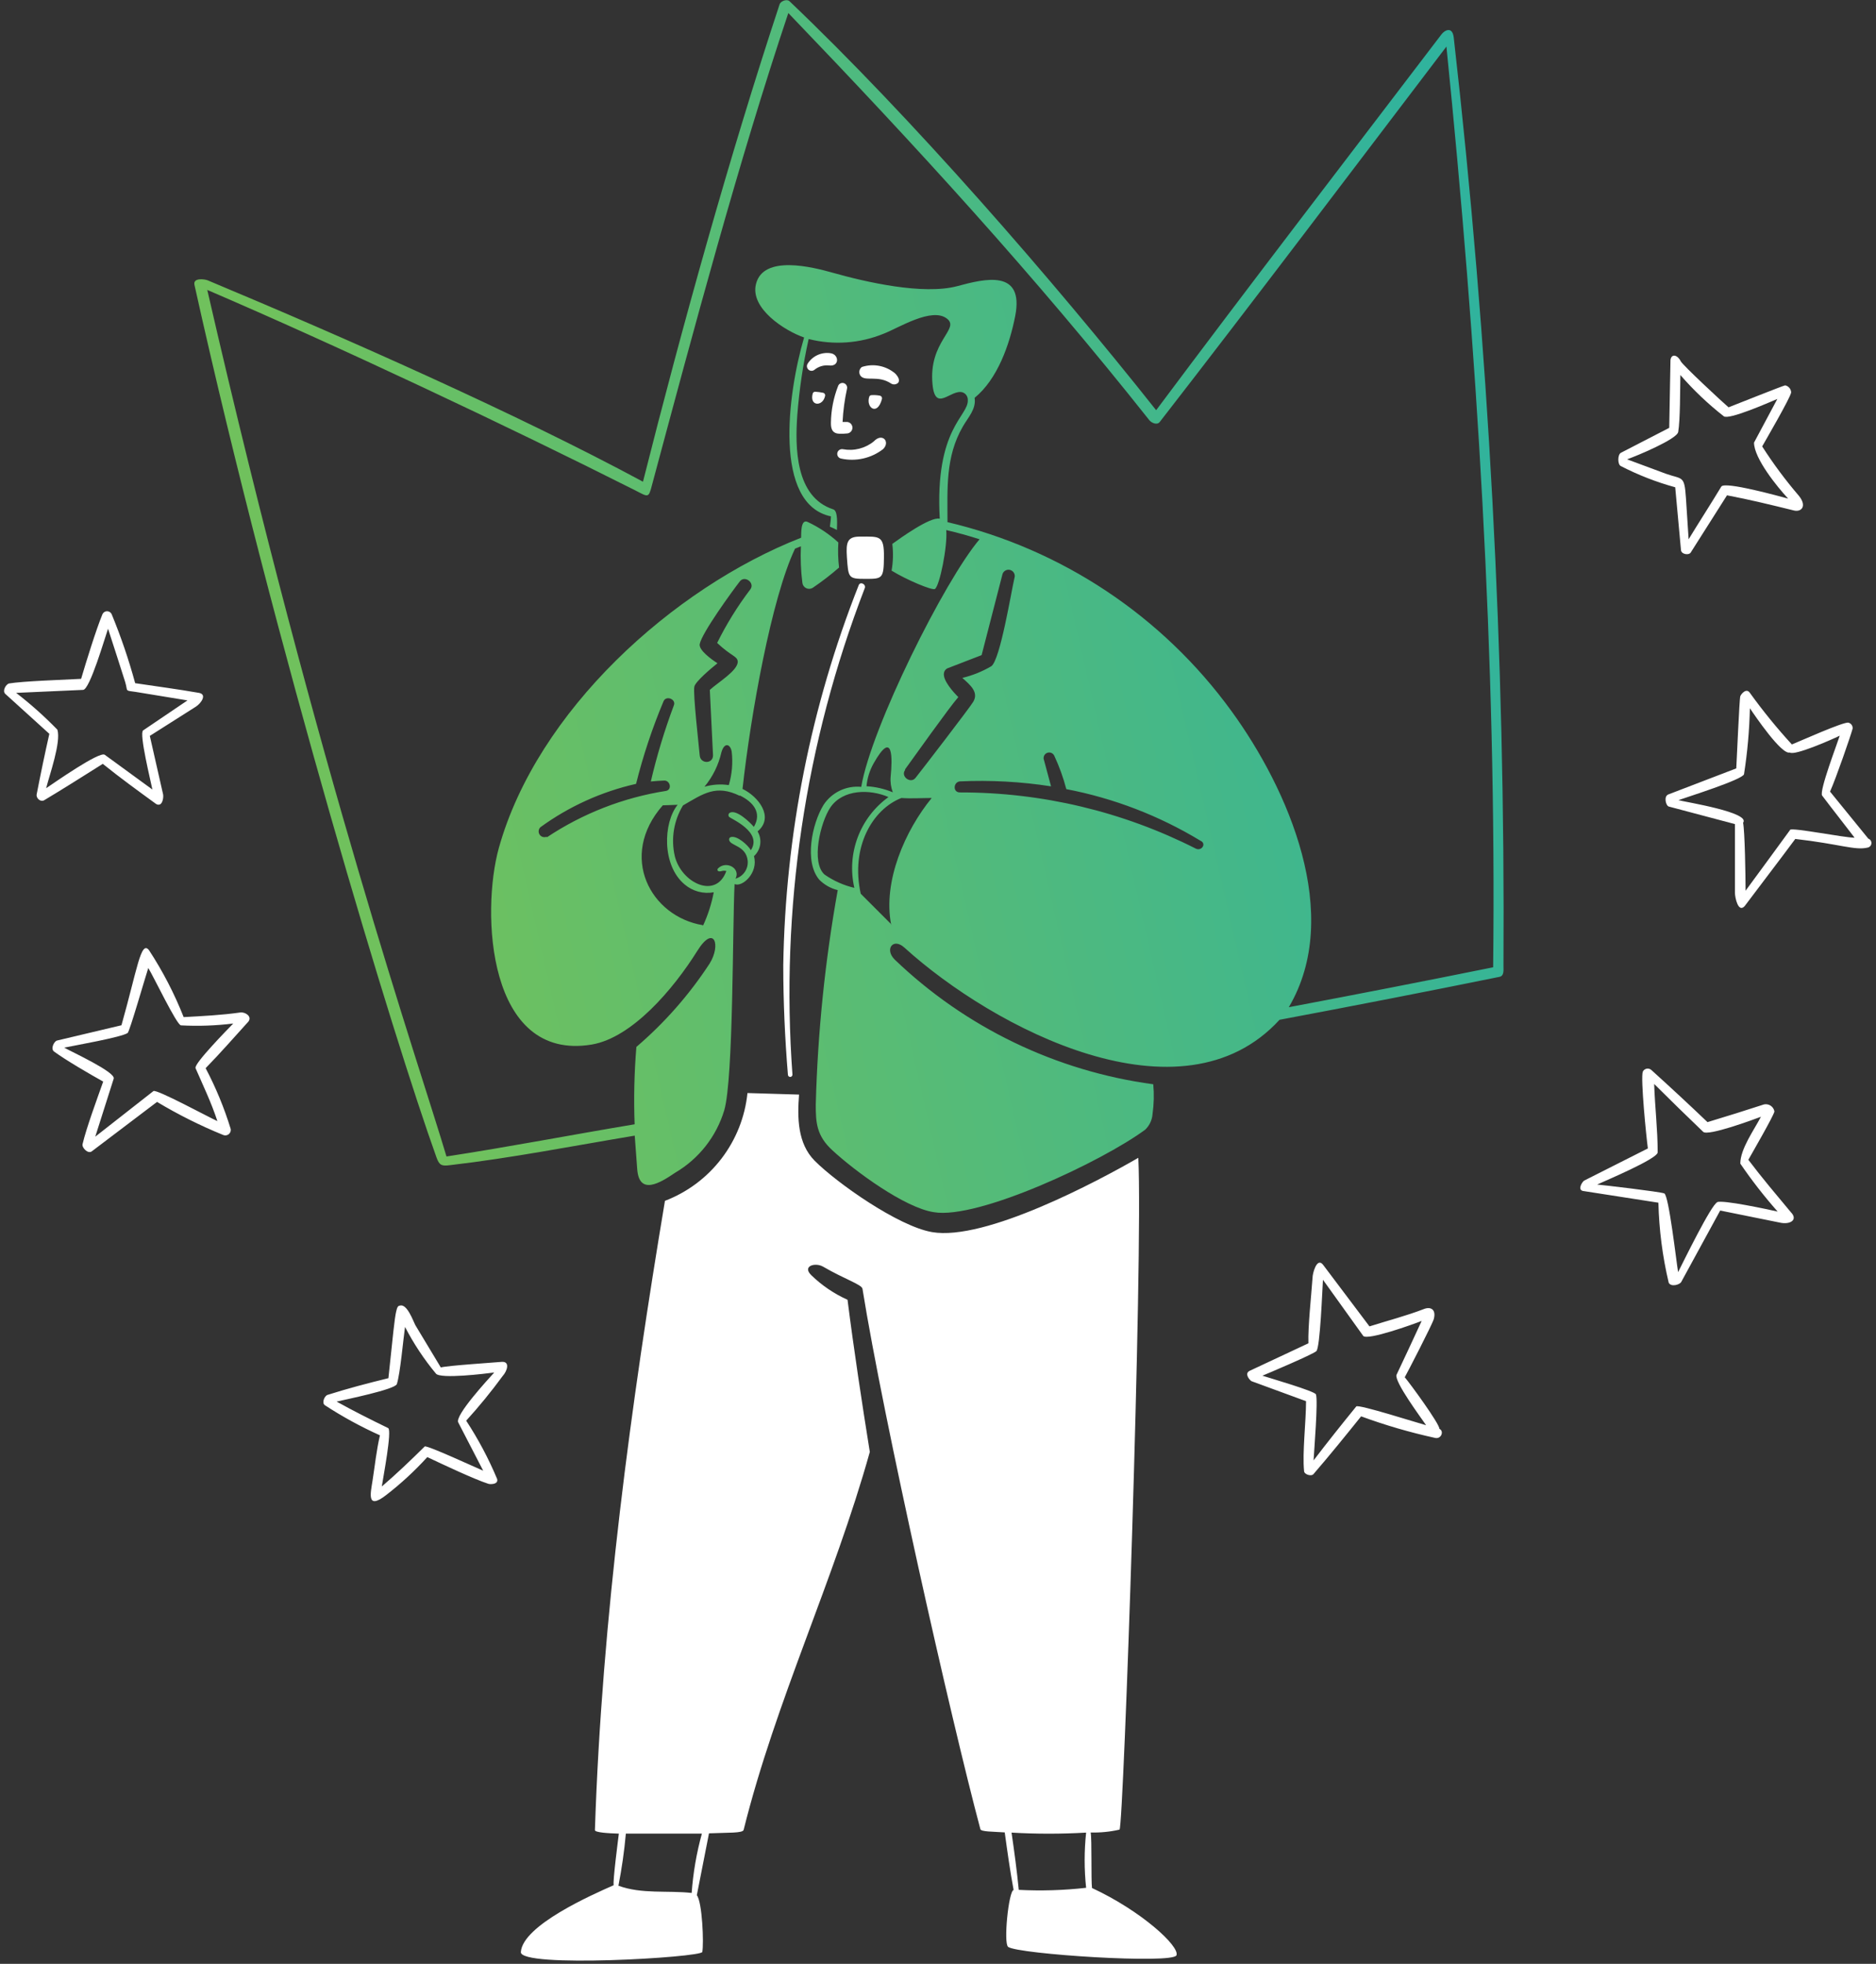 <svg width="321" height="336" viewBox="0 0 321 336" fill="none" xmlns="http://www.w3.org/2000/svg">
<rect x="0" y="0" width="321" height="336" fill="#333333" stroke="none"/>
<path d="M140.837 67.201C140.395 67.108 139.946 67.049 139.495 67.024C139.394 67.018 139.293 67.048 139.212 67.11C139.131 67.171 139.075 67.26 139.054 67.359C138.489 69.548 140.819 69.619 141.19 67.695C141.205 67.583 141.177 67.469 141.112 67.377C141.046 67.285 140.948 67.222 140.837 67.201ZM142.16 60.441C141.401 60.316 140.622 60.417 139.919 60.731C139.216 61.044 138.621 61.557 138.207 62.206C138.099 62.366 138.052 62.56 138.077 62.751C138.101 62.943 138.195 63.119 138.34 63.247C138.485 63.375 138.671 63.445 138.864 63.445C139.058 63.445 139.244 63.375 139.389 63.247C140.076 62.697 140.95 62.438 141.825 62.523C143.661 62.788 143.608 60.67 142.16 60.441ZM145.002 74.155C145.239 74.123 145.457 74.006 145.614 73.826C145.772 73.646 145.859 73.414 145.859 73.175C145.859 72.936 145.772 72.705 145.614 72.525C145.457 72.344 145.239 72.228 145.002 72.196H144.172C144.267 70.283 144.52 68.382 144.931 66.512C144.98 66.306 144.946 66.09 144.837 65.909C144.729 65.727 144.553 65.596 144.349 65.541C144.153 65.492 143.944 65.518 143.767 65.617C143.59 65.715 143.457 65.878 143.396 66.071C142.621 68.058 142.209 70.169 142.178 72.302C142.178 72.99 142.178 74.172 143.643 74.208C144.097 74.223 144.551 74.205 145.002 74.155ZM153.192 63.918C152.416 63.255 151.482 62.802 150.48 62.604C149.479 62.407 148.443 62.47 147.473 62.788C147.247 62.954 147.094 63.202 147.048 63.479C147.002 63.756 147.066 64.04 147.226 64.271C148.003 65.365 150.226 64.094 152.521 65.647C152.71 65.751 152.928 65.79 153.142 65.758C153.355 65.726 153.553 65.625 153.703 65.471C153.951 65.083 153.809 64.571 153.192 63.918ZM149.52 75.514C148.788 76.108 147.935 76.537 147.021 76.768C146.106 77 145.152 77.029 144.225 76.855C144.012 76.815 143.792 76.862 143.614 76.984C143.435 77.107 143.312 77.295 143.272 77.508C143.233 77.721 143.279 77.941 143.401 78.12C143.524 78.299 143.712 78.421 143.925 78.461C145.169 78.731 146.456 78.726 147.697 78.445C148.938 78.165 150.103 77.616 151.109 76.838C152.38 75.584 150.968 73.978 149.52 75.514ZM150.915 68.242C150.928 68.183 150.929 68.122 150.918 68.062C150.907 68.003 150.885 67.946 150.852 67.895C150.819 67.844 150.777 67.8 150.727 67.766C150.677 67.731 150.621 67.707 150.562 67.695C150.085 67.603 149.599 67.574 149.114 67.607C149.026 67.607 148.94 67.637 148.87 67.691C148.8 67.745 148.749 67.821 148.726 67.907C148.144 69.742 150.138 71.243 150.915 68.242Z" fill="white"/>
<path fill-rule="evenodd" clip-rule="evenodd" d="M147.173 91.805C144.985 91.805 144.738 92.74 144.914 95.335C145.161 98.865 145.144 99.041 148.056 99.041C150.968 99.041 151.215 99.041 151.25 95.3C151.286 91.558 150.509 91.805 147.173 91.805ZM134.818 183.867C134.818 183.97 134.859 184.069 134.932 184.142C135.005 184.215 135.104 184.256 135.207 184.256C135.31 184.256 135.408 184.215 135.481 184.142C135.554 184.069 135.595 183.97 135.595 183.867C133.526 155.548 137.751 127.123 147.968 100.63C148.232 99.942 147.173 99.43 146.926 100.136C138.746 120.85 134.376 142.872 134.024 165.141C134.024 171.389 134.306 177.637 134.818 183.867ZM41.132 173.224C37.902 173.683 34.672 173.842 31.425 174.019C29.843 170.008 27.855 166.17 25.494 162.564C24.1 160.799 23.482 165.864 20.782 175.413L9.768 178.025C9.256 178.149 8.603 179.437 9.256 179.914C11.304 181.414 15.345 183.761 17.658 185.05C16.634 187.962 14.763 193.01 14.128 195.746C13.969 196.363 15.081 197.511 15.734 196.964L26.871 188.527C30.486 190.696 34.263 192.584 38.167 194.175C38.323 194.246 38.495 194.272 38.665 194.252C38.835 194.231 38.996 194.165 39.13 194.059C39.265 193.954 39.368 193.813 39.429 193.653C39.489 193.493 39.504 193.319 39.473 193.151C38.372 189.559 36.936 186.079 35.184 182.755C37.708 180.178 40.073 177.46 42.509 174.778C43.179 173.877 41.926 173.118 41.132 173.224ZM33.419 182.667C34.743 185.703 36.172 188.668 37.196 191.81C35.784 191.192 26.8 186.303 26.253 186.674L16.299 194.475C17.358 191.157 18.399 187.839 19.458 184.538C19.793 183.426 12.239 179.949 10.986 179.243C12.751 178.872 20.746 177.478 21.841 176.737C22.176 176.507 24.823 167.294 25.371 165.617C26.253 167.012 30.242 175.395 30.966 175.431C33.952 175.59 36.947 175.483 39.914 175.113C39.032 176.013 33.172 181.996 33.472 182.702L33.419 182.667ZM26.712 137.554C27.753 138.136 28.018 136.548 27.912 135.93L25.635 125.905L33.507 120.91C34.443 120.31 35.466 118.792 34.037 118.545C30.419 117.909 26.765 117.433 23.129 116.886C22.035 112.87 20.691 108.926 19.105 105.078C19.036 104.928 18.925 104.8 18.786 104.711C18.647 104.622 18.485 104.575 18.32 104.575C18.154 104.575 17.992 104.622 17.853 104.711C17.714 104.8 17.603 104.928 17.534 105.078C16.475 107.619 14.71 113.32 13.88 116.144C10.951 116.303 3.908 116.533 1.525 116.938C0.996 117.115 0.378 118.174 0.89 118.703L8.444 125.552C7.668 128.976 6.944 132.453 6.273 135.912C6.15 136.565 6.944 137.289 7.579 136.901C10.951 134.889 14.269 132.771 17.587 130.688C20.517 133.053 23.606 135.294 26.712 137.554ZM9.821 124.846C7.621 122.58 5.261 120.474 2.761 118.545L14.216 118.033C15.363 118.033 17.993 108.961 18.487 107.566C19.352 110.249 20.852 114.856 21.399 116.621C21.947 118.386 21.241 118.103 23.253 118.386L32.078 119.833L24.488 124.969C23.765 125.463 25.829 133.794 26.077 135.083L17.922 129.135C17.022 128.482 9.097 134.059 7.897 134.853C8.48 132.559 10.474 126.964 9.821 124.846ZM85.822 233.005C84.322 233.146 76.732 233.623 75.426 233.958L71.049 226.686C70.731 226.086 69.637 222.962 68.419 223.386C68.137 223.386 67.96 223.615 67.801 224.339C67.501 225.574 67.237 228.486 66.46 235.794C62.93 236.658 59.488 237.559 56.046 238.653C55.535 238.812 55.005 240.012 55.587 240.418C58.59 242.379 61.741 244.102 65.013 245.572C64.412 248.131 64.148 250.761 63.742 253.338C63.442 255.35 62.63 258.456 66.054 255.809C68.593 253.848 70.955 251.669 73.114 249.296C75.62 250.478 81.18 253.108 83.563 253.867C83.792 253.955 85.328 254.044 85.063 253.038C83.606 249.559 81.834 246.221 79.768 243.065C81.979 240.636 84.058 238.091 85.998 235.441C86.846 234.505 87.287 232.881 85.822 233.005ZM78.409 243.365L82.68 251.626C81.533 251.149 73.043 247.213 72.673 247.478C70.219 249.896 67.96 252.067 65.33 254.326C65.577 252.685 67.095 244.777 66.424 244.336C63.406 242.871 60.494 241.406 57.599 239.8C58.941 239.482 67.607 237.735 67.907 236.8C68.49 234.946 68.984 229.298 69.302 227.021C70.771 229.871 72.546 232.552 74.597 235.017C75.373 235.97 83.121 235.017 84.569 234.823C83.545 235.952 77.773 242.201 78.409 243.365ZM277.324 79.732C280.296 81.265 283.419 82.484 286.644 83.368L287.632 94.135C287.72 94.876 289.009 95.017 289.291 94.541L295.504 84.745C299.352 85.469 303.146 86.404 306.959 87.339C308.212 87.639 309.236 86.633 307.824 84.851C305.529 82.177 303.424 79.346 301.523 76.379C301.928 75.655 306.359 68.048 306.482 67.148C306.473 66.859 306.366 66.583 306.181 66.362C305.995 66.141 305.741 65.989 305.459 65.93C305.229 65.93 296.634 69.354 295.769 69.689C294.763 68.842 287.897 62.453 287.597 61.818C286.979 60.617 285.955 60.511 285.832 61.623L285.62 73.202L277.342 77.473C276.777 77.773 276.76 79.45 277.324 79.732ZM287.155 73.908C287.508 71.825 287.473 66.724 287.526 64.165C289.772 66.75 292.26 69.115 294.957 71.225C295.804 71.878 302.529 68.93 304.117 68.26L300.128 75.726C300.128 78.426 304.135 83.35 305.97 85.31C304.576 84.939 295.151 82.309 294.533 83.245C292.768 86.174 290.721 89.334 288.938 92.264L288.479 85.204C288.214 81.268 287.897 82.062 285.055 81.056L278.401 78.585C279.99 78.038 286.944 75.143 287.155 73.908ZM246.296 244.46C246.296 243.56 241.23 236.641 240.365 235.635C240.665 235.141 245.078 226.598 245.343 225.662C245.784 223.897 244.672 223.615 243.825 223.897C240.524 225.168 237.612 225.892 234.329 226.933C231.658 223.403 228.999 219.873 226.351 216.343C225.31 215.108 224.586 217.861 224.586 218.62C224.357 221.885 223.792 226.916 223.88 229.828L213.82 234.54C212.867 235.017 213.82 236.111 214.137 236.305L223.474 239.73C223.474 243.26 222.821 248.555 223.139 251.679C223.139 252.261 224.374 252.649 224.745 252.208C227.534 248.978 230.217 245.66 232.899 242.324C237.028 243.842 241.257 245.074 245.554 246.013C246.596 246.26 247.143 244.866 246.296 244.46ZM232.07 240.63C229.599 243.665 227.145 246.737 224.763 249.861C224.851 248.219 225.557 239.624 225.169 238.565C224.957 238 217.138 235.741 216.008 235.37C216.908 234.999 224.586 231.752 225.239 231.169C225.892 230.587 226.263 220.491 226.369 218.955L233.27 228.575C234.064 229.351 241.742 226.598 243.26 225.998C241.836 229.092 240.401 232.169 238.953 235.229C238.565 236.411 243.172 242.589 244.019 243.842C242.607 243.471 232.405 240.206 232.07 240.63ZM319.684 143.484L313.136 135.436C314.195 133.071 316.666 125.905 317.002 124.652C317.022 124.427 316.962 124.204 316.832 124.019C316.703 123.835 316.513 123.703 316.296 123.645C315.572 123.398 307.771 126.911 306.606 127.37C304.04 124.572 301.641 121.625 299.422 118.545C298.822 117.644 297.94 118.721 297.781 119.109C297.622 119.498 297.181 130.017 297.092 131.464L285.443 135.93C284.649 136.265 285.037 137.854 285.549 137.995L296.863 140.995V152.75C296.863 153.545 297.428 156.28 298.54 155.009C301.346 151.268 304.4 147.296 307.188 143.537C314.76 144.402 317.408 145.531 319.543 145.02C319.719 144.993 319.88 144.908 320.002 144.779C320.124 144.65 320.199 144.484 320.215 144.307C320.231 144.13 320.188 143.953 320.092 143.804C319.995 143.655 319.852 143.542 319.684 143.484ZM306.323 141.966C303.852 145.373 301.152 149.026 298.681 152.397C298.681 149.909 298.557 142.213 298.257 140.766C299.599 139.001 288.479 137.236 287.191 136.901C288.55 136.406 298.257 133.371 298.416 132.453C298.999 128.72 299.335 124.952 299.422 121.174C300.252 122.41 304.858 129.205 306.253 128.746C307.029 129.346 313.313 126.593 314.795 125.869C314.407 127.123 311.265 135.312 311.777 136.106C313.542 138.454 315.554 140.978 317.337 143.325C315.572 143.325 306.747 141.56 306.288 141.966H306.323ZM299.157 198.429C299.793 197.299 303.446 190.98 303.623 190.168C303.589 189.971 303.516 189.783 303.409 189.615C303.301 189.447 303.161 189.302 302.996 189.188C302.832 189.075 302.647 188.995 302.451 188.955C302.256 188.914 302.054 188.912 301.858 188.95C298.61 190.009 295.433 190.998 292.168 191.986C289.026 188.986 285.796 185.985 282.549 183.055C282.441 182.962 282.314 182.895 282.177 182.858C282.04 182.821 281.896 182.816 281.756 182.843C281.617 182.871 281.485 182.929 281.372 183.015C281.258 183.101 281.166 183.211 281.102 183.338C280.678 184.379 281.719 194.757 281.966 196.487L271.059 201.994C270.776 202.153 269.876 203.512 270.829 203.759L283.767 205.771C283.878 210.385 284.469 214.976 285.532 219.467C285.938 220.244 287.403 219.803 287.667 219.344L294.339 207.112C297.41 207.748 301.399 208.524 304.47 209.16C306.341 209.601 307.7 208.683 306.429 207.395C303.976 204.447 301.47 201.5 299.157 198.429ZM293.862 205.683C292.839 206 287.897 216.167 287.138 217.649C286.855 216.008 285.549 204.482 284.773 204.182C283.996 203.882 274.306 202.753 273.283 202.665C274.571 202.064 283.625 198.27 283.643 197.158C283.643 193.222 283.167 189.374 283.043 185.456C285.82 188.221 288.615 190.951 291.427 193.645C292.203 194.44 300.005 191.563 301.311 191.068C300.128 193.345 297.781 196.575 297.781 199.082C299.736 201.949 301.87 204.69 304.17 207.289C302.423 206.901 294.745 205.241 293.792 205.683H293.862ZM186.851 323.02C186.674 321.678 186.851 314.618 186.621 313.524C188.283 313.569 189.943 313.403 191.563 313.03C192.251 312.465 195.605 214.843 194.775 198.093C187.839 202.1 168.565 212.372 159.475 210.801C153.739 209.813 143.255 202.453 139.407 198.605C136.442 195.622 136.424 191.192 136.725 187.274L127.899 187.009C127.482 191.089 125.941 194.972 123.449 198.229C120.956 201.485 117.609 203.986 113.779 205.453C108.008 239.959 102.978 276.918 101.795 313.118C101.795 313.524 104.09 313.665 105.89 313.718C105.749 314.866 104.831 321.926 105.007 322.543C101.319 324.167 89.458 329.392 89.123 333.963C88.858 336.769 120.01 334.898 120.169 333.963C120.451 332.569 120.169 325.403 119.233 324.255C119.939 320.725 120.628 317.195 121.316 313.665C124.581 313.524 127.123 313.665 127.246 313.065C132.753 290.95 142.69 270.405 148.832 248.413C147.509 240.188 146.061 230.622 145.02 222.38C142.725 221.352 140.629 219.93 138.825 218.179C137.201 216.608 139.496 215.937 140.837 216.714C144.526 218.867 147.473 219.767 147.579 220.509C151.109 242.589 162.705 294.092 167.753 312.959C167.877 313.401 169.871 313.365 171.919 313.507C172.36 316.736 172.836 320.143 173.437 323.355C172.589 323.532 171.672 332.48 172.501 333.098C174.266 334.351 200.741 336.063 201.306 334.528C201.871 332.992 195.323 326.956 186.851 323.02ZM118.351 323.867C114.185 323.408 109.826 324.096 105.819 322.632C106.397 319.685 106.822 316.709 107.09 313.718H120.098C119.183 317.035 118.597 320.435 118.351 323.867ZM174.319 323.338C174.001 320.055 173.56 316.807 173.083 313.542C177.334 313.789 181.594 313.789 185.844 313.542C185.51 316.68 185.51 319.846 185.844 322.985C182.019 323.419 178.164 323.537 174.319 323.338Z" fill="white"/>
<path fill-rule="evenodd" clip-rule="evenodd" d="M248.749 6.432C248.519 4.437 247.178 5.161 246.631 5.902C230.322 27.312 213.925 48.633 197.829 70.183C180.126 47.856 155.945 20.058 135.083 0.201C134.624 -0.222 133.583 0.201 133.406 0.713C124.846 26.623 116.744 55.764 110.02 82.415C88.222 70.678 58.835 57.705 35.537 47.962C35.007 47.75 32.978 47.468 33.278 48.756C47.203 111.502 67.519 178.078 74.667 197.97C75.161 199.382 75.567 199.54 77.014 199.346C87.428 198.146 98.194 196.028 108.608 194.298L109.031 200.017C109.367 204.606 112.967 202.382 115.509 200.652C119.566 198.279 122.574 194.457 123.928 189.956C125.517 184.45 125.322 158.557 125.693 151.25C126.964 151.868 129.806 149.361 129.011 146.484C129.586 145.957 129.961 145.248 130.074 144.476C130.186 143.705 130.029 142.918 129.629 142.248C132.541 139.813 129.753 136.265 127.052 134.977C128.464 122.163 132.012 102.359 136.036 93.87L137.042 93.464C136.948 95.538 137.031 97.617 137.289 99.677C137.305 99.874 137.372 100.065 137.483 100.23C137.593 100.394 137.744 100.528 137.921 100.619C138.098 100.709 138.295 100.752 138.493 100.745C138.691 100.738 138.884 100.68 139.054 100.577C140.63 99.512 142.139 98.35 143.573 97.1C143.399 95.677 143.358 94.241 143.449 92.811C141.875 91.37 140.089 90.179 138.154 89.281C136.954 88.787 137.113 91.434 137.077 91.999C115.05 100.63 91.893 121.686 85.363 145.055C82.292 156.051 83.386 181.679 101.248 178.713C108.149 177.548 115.209 169.253 119.304 162.705C122.181 158.081 123.416 161.663 121.422 164.858C117.943 170.183 113.724 174.985 108.89 179.119C108.526 183.522 108.425 187.942 108.59 192.357C98 194.122 87.11 196.222 76.397 197.864C71.684 181.979 54.652 133.088 35.466 49.604C57.952 59.258 86.969 72.955 108.59 83.845C110.955 85.045 110.955 85.327 111.573 82.945C118.633 56.646 126.381 27.612 134.889 2.231C156.651 24.894 177.072 47.168 196.664 71.896C196.999 72.319 197.952 72.796 198.429 72.213C214.949 50.927 231.169 29.412 247.496 7.967C252.685 59.294 256.091 112.544 255.491 165.494C243.842 167.847 232.187 170.124 220.526 172.324C229.846 156.545 220.438 135.012 210.695 121.633C198.896 105.396 181.66 93.935 162.123 89.334C162.123 83.597 161.752 78.161 164.753 72.972C165.653 71.401 167.065 69.989 166.765 68.066C170.701 64.853 172.748 58.941 173.701 54.122C175.325 45.95 168.406 47.715 163.817 48.951C157.94 50.521 148.091 48.245 142.461 46.656C139.072 45.703 130.564 43.514 129.347 48.633C128.341 52.781 134.289 56.611 137.589 57.74C134.747 67.359 132.294 86.263 142.178 88.345C142.178 88.945 142.055 89.546 142.002 90.11C142.425 90.287 142.831 90.481 143.202 90.675C143.202 89.987 143.449 87.375 142.566 87.145C136.071 85.027 136.036 76.555 136.424 71.031C136.762 66.648 137.411 62.295 138.366 58.005C142.637 59.083 147.141 58.761 151.215 57.087C153.686 56.152 159.493 52.445 162.07 54.546C164.276 56.311 158.84 58.429 159.563 65.771C160.04 70.678 162.705 66.512 164.717 67.13C164.983 67.227 165.212 67.405 165.371 67.64C165.529 67.874 165.609 68.153 165.6 68.436C165.759 71.225 159.934 73.202 160.799 88.751C159.228 88.328 153.951 92.14 152.68 93.058C152.869 94.579 152.827 96.12 152.556 97.629C155.098 99.2 159.51 101.053 159.969 100.771C160.764 100.294 162.158 93.481 161.911 90.693C163.835 91.134 165.741 91.664 167.612 92.264C161.611 99.324 149.062 124.51 147.367 134.624C146.116 134.502 144.855 134.723 143.72 135.264C142.585 135.806 141.618 136.646 140.925 137.695C138.931 140.925 137.571 147.473 140.201 150.526C141.066 151.392 142.153 152.003 143.343 152.291C141.165 164.422 139.908 176.7 139.584 189.021C139.584 192.039 139.707 194.316 142.425 196.805C146.238 200.335 154.78 206.636 159.793 207.395C167.347 208.683 188.545 198.746 195.958 193.275C196.693 192.566 197.139 191.61 197.211 190.592C197.448 188.908 197.49 187.202 197.334 185.509C180.696 183.266 165.201 175.793 153.086 164.17C151.321 162.405 152.821 160.375 154.745 162.122C170.083 176.031 202.188 192.78 218.938 174.477C231.481 172.124 244.019 169.677 256.55 167.135C257.397 166.976 257.256 165.988 257.256 165.246C257.577 112.186 254.737 59.154 248.749 6.432ZM118.81 117.468C119.004 116.603 121.616 114.397 122.763 113.479C121.704 112.791 119.533 111.22 119.727 110.196C120.098 108.272 125.305 101.124 126.593 99.465C127.458 98.371 129.258 99.765 128.358 100.877C126.19 103.732 124.299 106.788 122.71 110.002C125.234 112.367 126.134 112.208 126.24 113.197C126.24 114.75 122.887 116.727 121.457 118.033C121.634 121.763 121.816 125.499 122.004 129.24C122.004 130.723 119.851 130.741 119.727 129.24C119.604 127.74 118.545 118.615 118.81 117.468ZM124.705 134.324C123.312 134.118 121.891 134.214 120.539 134.606C121.952 132.901 122.943 130.888 123.434 128.729C123.928 126.964 124.952 127.246 125.199 128.587C125.424 130.513 125.256 132.465 124.705 134.324ZM126.576 136.089C128.817 137.183 130.441 139.001 128.994 141.472C128.288 140.642 126.011 138.454 124.881 139.054C124.821 139.087 124.769 139.133 124.729 139.189C124.689 139.245 124.662 139.309 124.65 139.377C124.638 139.445 124.641 139.515 124.66 139.581C124.679 139.647 124.712 139.708 124.758 139.76C125.04 140.078 130.529 142.337 128.482 145.461C127.97 144.578 126.17 142.972 125.111 143.202C125.053 143.21 124.997 143.23 124.948 143.261C124.898 143.292 124.855 143.332 124.822 143.38C124.789 143.428 124.766 143.483 124.755 143.54C124.744 143.597 124.745 143.656 124.758 143.713C124.969 144.755 127.635 144.631 127.935 147.243C128.003 147.921 127.832 148.6 127.452 149.164C127.071 149.729 126.505 150.142 125.852 150.332C126.77 148.567 124.281 147.19 122.869 148.567C122.675 148.744 122.675 149.273 123.504 149.026C123.758 148.955 124.027 148.955 124.281 149.026C122.516 153.95 116.568 151.056 115.456 146.449C114.787 143.492 115.293 140.391 116.868 137.801C120.327 135.806 122.498 134.165 126.576 136.159V136.089ZM93.552 143.149C93.339 143.243 93.099 143.258 92.876 143.193C92.652 143.127 92.459 142.985 92.33 142.791C92.201 142.596 92.145 142.363 92.172 142.131C92.198 141.899 92.306 141.685 92.476 141.525C97.369 137.968 102.936 135.445 108.837 134.112C110.04 129.292 111.609 124.572 113.532 119.992C113.973 118.915 115.756 119.639 115.297 120.698C113.706 124.944 112.391 129.289 111.361 133.706C112.15 133.624 112.926 133.571 113.691 133.547C114.662 133.547 115.032 135.065 113.991 135.312C106.682 136.453 99.708 139.169 93.552 143.272V143.149ZM120.274 158.292C111.308 156.827 105.749 146.502 113.409 137.783L115.95 137.695C113.479 140.731 113.214 148.073 117.168 151.338C117.847 151.91 118.643 152.325 119.5 152.554C120.357 152.782 121.255 152.819 122.128 152.662C121.75 154.649 121.128 156.582 120.274 158.416V158.292ZM154.868 131.623C156.422 129.488 162.423 121.033 163.976 119.268C163.182 118.474 161.258 116.391 161.523 115.12C161.561 114.921 161.654 114.736 161.791 114.587C161.928 114.437 162.104 114.329 162.299 114.273L167.965 112.085L171.495 98.388C171.517 98.24 171.57 98.099 171.651 97.973C171.731 97.847 171.837 97.739 171.961 97.656C172.085 97.573 172.225 97.516 172.373 97.49C172.52 97.464 172.671 97.469 172.816 97.505C172.961 97.541 173.097 97.606 173.216 97.698C173.334 97.789 173.433 97.904 173.504 98.035C173.576 98.166 173.619 98.311 173.632 98.46C173.645 98.609 173.626 98.759 173.577 98.9C173.03 101.23 171.159 112.808 169.642 113.973C168.09 114.885 166.413 115.563 164.664 115.985C166.006 117.185 167.506 118.421 166.535 120.062C166.076 120.892 157.957 131.447 156.669 133.07C155.839 134.165 154.057 132.859 154.868 131.747V131.623ZM149.468 130.635C152.874 124.598 152.698 129.911 152.398 132.876C152.318 133.787 152.445 134.704 152.768 135.559C151.338 134.96 149.816 134.608 148.267 134.518C148.391 133.154 148.8 131.831 149.468 130.635ZM141.084 149.626C138.736 147.526 140.378 140.678 142.09 138.136C144.243 134.994 148.867 134.994 152.027 136.371C149.633 138.098 147.802 140.493 146.763 143.256C145.724 146.019 145.523 149.027 146.185 151.903C144.356 151.474 142.625 150.701 141.084 149.626ZM152.574 158.204L147.279 152.909C145.514 144.914 149.291 138.471 154.233 136.53C155.892 136.653 157.763 136.53 159.422 136.53C154.868 142.09 151.038 150.809 152.486 158.204H152.574ZM204.624 145.196C192.11 138.85 178.272 135.553 164.241 135.577C163.005 135.577 163.111 133.812 164.241 133.688C169.457 133.449 174.684 133.733 179.843 134.535C179.667 133.882 178.872 130.9 178.643 130.07C178.545 129.836 178.543 129.572 178.639 129.337C178.735 129.102 178.921 128.915 179.155 128.817C179.389 128.719 179.652 128.717 179.887 128.813C180.122 128.909 180.31 129.095 180.408 129.329C181.26 131.158 181.945 133.06 182.455 135.012C190.567 136.568 198.337 139.556 205.4 143.837C206.512 144.331 205.595 145.673 204.624 145.196Z" fill="url(#paint0_linear_1179_834)"/>
<defs>
<linearGradient id="paint0_linear_1179_834" x1="247.634" y1="-58.264" x2="31.152" y2="-8.73" gradientUnits="userSpaceOnUse">
<stop offset="0.086" stop-color="#30B39D"/>
<stop offset="1" stop-color="#70C15D"/>
</linearGradient>
</defs>
</svg>
